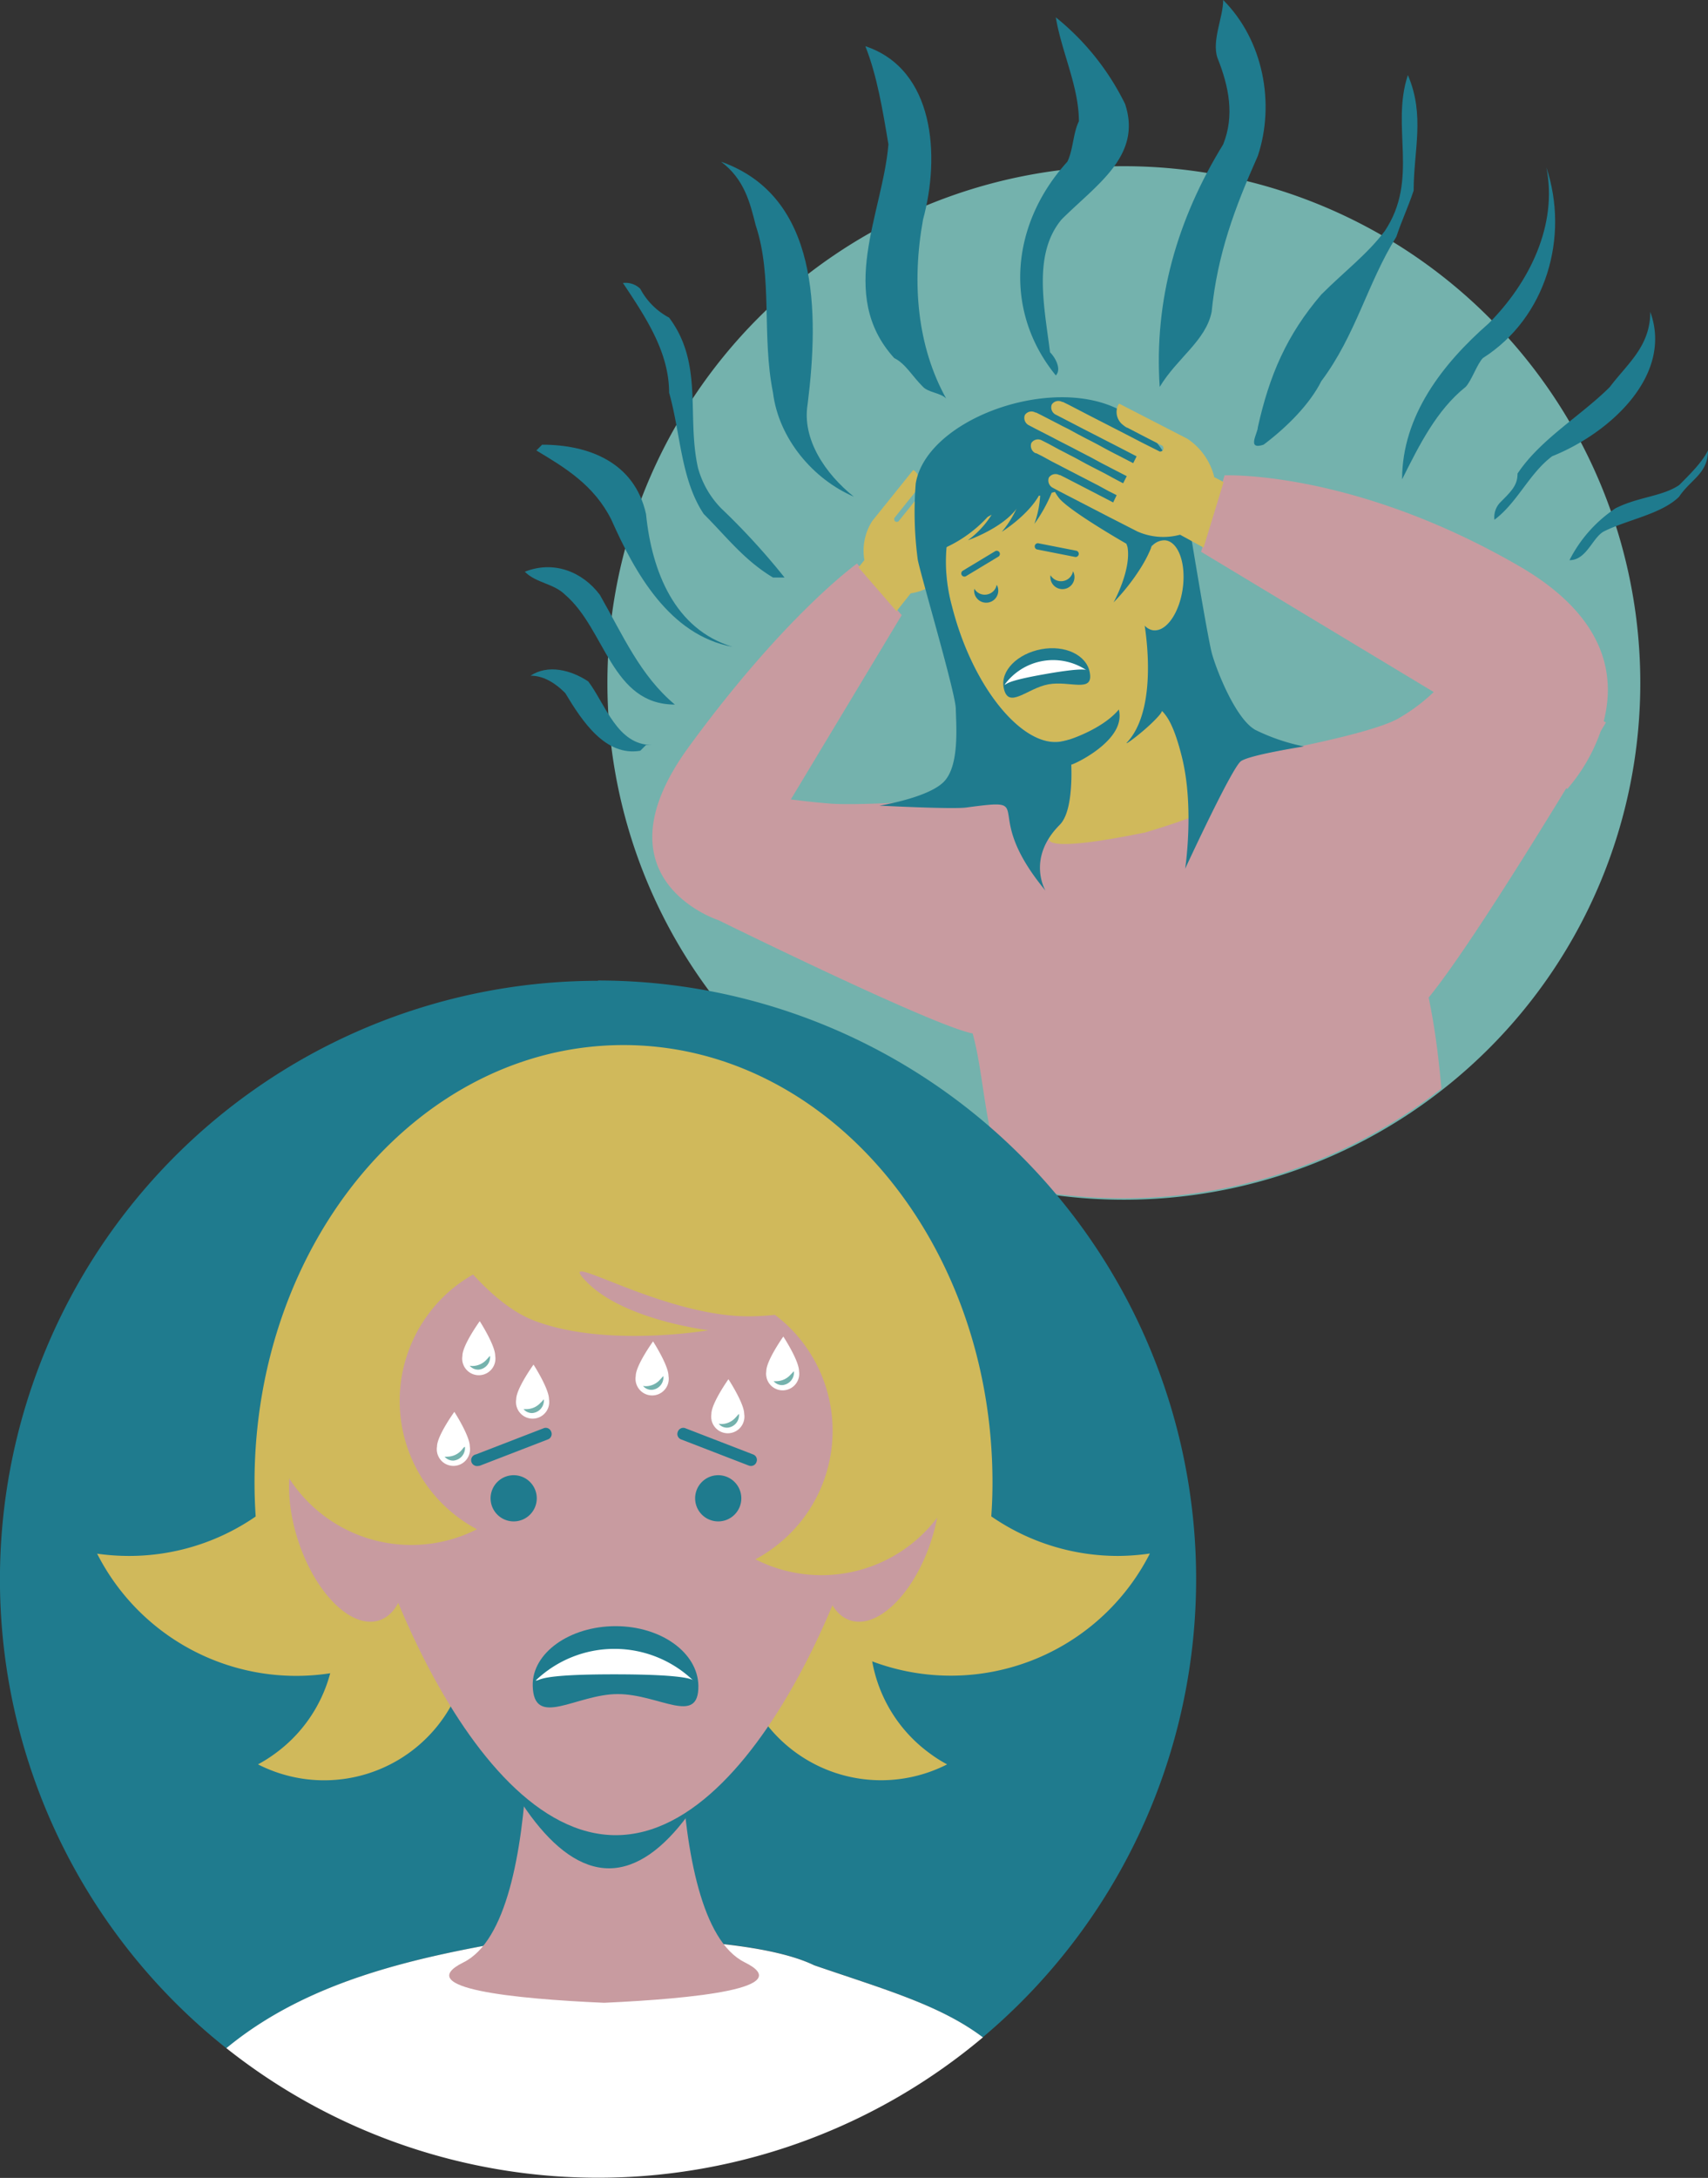<svg xmlns="http://www.w3.org/2000/svg" viewBox="0 0 295.93 377.12"><rect x="0" y="0" width="295.93" height="377.12" fill="#333333" stroke="none"/><defs><style>.cls-1{fill:#74b2ad;}.cls-2{fill:#c89ba0;}.cls-3{fill:#d0b95b;}.cls-4{fill:#1f7b8e;}.cls-5{fill:#fff;}</style></defs><g id="Layer_2" data-name="Layer 2"><g id="Text"><path class="cls-1" d="M284.2,118.26a89.48,89.48,0,1,1-89.48-89.48A89.48,89.48,0,0,1,284.2,118.26Z"/><path class="cls-2" d="M263.17,98c-28.81-16.64-51-15.69-51-15.69L208.1,95.54l40.31,24.29a31.58,31.58,0,0,1-6.26,4.65c-6.54,3.53-33.25,7.78-33.25,7.78h0L171.44,138c-.9.07-21.4,1.63-27.59,1.15-2.17-.17-4.58-.44-6.83-.72l19.21-31.92-7.74-8.93s-12.38,8.79-29.15,31.75,5.13,30,5.13,30l0,0c7.75,3.8,37.84,18.42,44.05,19.62,2,7.22,1.92,15.94,5.64,26.18a89.53,89.53,0,0,0,75.58-16.65c-.25-2.72-.53-5.37-.87-7.88-.36-2.67-.81-5.3-1.34-7.86,5.84-7.16,16.72-24.58,23.85-36.26l.17.13a30.67,30.67,0,0,0,5.79-10l.91-1.52-.39-.2C279.88,117.08,278.41,106.81,263.17,98Z"/><path class="cls-3" d="M210.25,135.92c-1.92-1-3.67-3.06-5.23-5.75h.48v-7.36h-3.85a135.24,135.24,0,0,1-5.59-21s-3.6.5-8.13,1.37h0l-.06,0h-.05c-4.4,1.38-7.81,2.66-7.81,2.66s10.52,31.21,2.82,37.82c-4.71,4,6.17,2.41,15.36.53h.11c3.61-1.09,7.43-2.34,10.32-3.54Z"/><path class="cls-3" d="M199.39,99.19c3.8,22.14-10.44,28.33-15.6,29.22-6.53,1.12-15.26-9.24-18.86-23.43-3.54-14,2-22.5,13.16-24.46S197,85,199.39,99.19Z"/><path class="cls-4" d="M184.21,100.61a2.11,2.11,0,0,1-2.19-1,2,2,0,0,0,0,.69,2.09,2.09,0,1,0,3.89-1.38A2.1,2.1,0,0,1,184.21,100.61Z"/><path class="cls-4" d="M171,102.94a2.09,2.09,0,0,1-2.19-1,2.29,2.29,0,0,0,0,.69,2.09,2.09,0,0,0,4.12-.72,1.94,1.94,0,0,0-.24-.65A2.08,2.08,0,0,1,171,102.94Z"/><path class="cls-4" d="M188.81,116.42c-.56-3-4.28-4.77-8.4-4s-7.1,3.72-6.51,6.67c.77,3.89,4.06.06,7.78-.6S189.51,120.07,188.81,116.42Z"/><path class="cls-5" d="M181.05,116.73c-7,1.23-6.46,1.73-7,1.84a10.42,10.42,0,0,1,14.21-2.51S188.09,115.49,181.05,116.73Z"/><path class="cls-4" d="M167.17,99.84a.55.55,0,0,1-.38-1l5.67-3.42a.55.55,0,0,1,.56.94l-5.67,3.42A.67.67,0,0,1,167.17,99.84Z"/><path class="cls-4" d="M186.46,96.44a.57.57,0,0,0,.44-.44.55.55,0,0,0-.43-.64L180,94.09a.55.55,0,1,0-.22,1.07l6.5,1.28A.67.67,0,0,0,186.46,96.44Z"/><path class="cls-3" d="M196.93,100.89c-.56,4.31.81,8,3,8.22s4.52-3.07,5.07-7.38-.81-8-3.05-8.21S197.49,96.58,196.93,100.89Z"/><path class="cls-3" d="M165,92.61l1.11-1.38.69-.86.56-.69.68-.86,1.11-1.38.7-.86.3-.38.7-.86,1.1-1.38.59-.73,0,0,0,0,0-.06h0a1.21,1.21,0,0,0,0-1.62,1.17,1.17,0,0,0-1.58.28h0l-.69.85L169.2,84l-.7.86-.3.38-.7.86-1.1,1.38-.69.86-.56.69-.69.86-1.11,1.38-.69.86-.16.2-.91-.75.9-1.12.69-.86.31-.39.7-.85,1.1-1.38.69-.86.56-.69.69-.87,1.11-1.37.69-.86.31-.39.69-.85,1.11-1.38.62-.77h0l.07-.09h0a1.21,1.21,0,0,0-.05-1.62,1.17,1.17,0,0,0-1.58.27h0l0,.06,0,0,0,0-.59.73-1.11,1.38-.69.86-.3.38-.7.86-1.11,1.38-.69.86-.56.69-.69.86L162.55,87l-.7.86-.31.38-.69.86L160,90.2l-.86-.72,1.9-2.36.69-.87L164,83.33l.69-.86,2.11-2.62.69-.86h0a1.21,1.21,0,0,0-.05-1.62,1.19,1.19,0,0,0-1.58.27h0l0,.05s0,0,0,0l0,0-.59.73-2.11,2.62-.69.86L160,84.9l-.69.86-1.9,2.36-1.74,2.16a.55.55,0,0,1-.58,0,.56.56,0,0,1-.12-.6l1.78-2.22h0l1.85-2.3,0,0a3.33,3.33,0,0,0,.37-.58,2.4,2.4,0,0,0-.45-3,1.87,1.87,0,0,0-.29-.2l-7.1,8.83a9.51,9.51,0,0,0-1.38,6.68s0,.07,0,.11l-1,1.25,6.58,7.59,2.46-3.1a9.49,9.49,0,0,0,5.63-3l2.59-3.22.35-.44,5.16-6.41.61-.77h0l.08-.09h0a1.22,1.22,0,0,0-.05-1.63,1.17,1.17,0,0,0-1.58.28h0l0,.06,0,0s0,0,0,.05l-.59.72-5,6.15-.9-.75.15-.19Z"/><path class="cls-4" d="M217.53,126.4c-3.45-1.89-6.76-10.38-7.54-13.2s-4.09-23.14-4.09-23.14c-1-4.66-3.08-11.86-7.22-15.15l-.32-.4c-9.66-11.89-37.59-3.51-39.7,9.22A62.37,62.37,0,0,0,159,96.82c.25,1.85,6.55,23.09,6.6,25.87.06,2.93.68,9.9-2.08,12.69s-11.14,4.12-11.14,4.12,12.59.65,15,.33c13-1.73,2,.19,13.76,14.39,0,0-3.34-5.56,2.47-11.4,1.86-1.86,2.11-6.63,2-10.42.38,0,7.26-3.19,8.24-7.37a4.53,4.53,0,0,0,0-2.17c-2.84,3.4-8.6,5.22-8.61,5.2a14.1,14.1,0,0,1-1.44.35c-6.53,1.12-15.26-9.24-18.86-23.43A28.82,28.82,0,0,1,164,94.77h.05v-.06a22.66,22.66,0,0,0,7.07-5.2l.69-.38a16,16,0,0,1-4.12,4.42s5.44-1.87,8.15-5.09c.1-.12.19-.25.28-.38a17.84,17.84,0,0,1-2.54,4S178,89.34,180,85.83l.22,0a17.47,17.47,0,0,1-1,4.88,26,26,0,0,0,3-5.39l.56-.14a9.88,9.88,0,0,0,.75,1.12c2,2.35,11.61,7.84,11.61,7.84h0a3.39,3.39,0,0,1,.22.62c.66,4-2.42,9.55-2.42,9.55a36.41,36.41,0,0,0,4.72-6c.28-.45.55-.91.8-1.37a21.14,21.14,0,0,0,.95-2c0-.12.08-.24.11-.36l0,0s0-.07.05-.1h.06a2.92,2.92,0,0,1,2.26-.92c2.24.23,3.61,3.91,3.05,8.21s-2.82,7.61-5.07,7.38a2.5,2.5,0,0,1-1.54-.82c.56,3.65,1.79,14.92-3,20.16-1,1.05,3.66-2.36,5.66-4.8a2.62,2.62,0,0,0,.35-.58c.9.94,2.08,2.54,3.43,7.94,2.2,8.78.57,19.38.57,19.38s8.1-17.53,9.67-18.63,10.92-2.55,10.92-2.55A34.25,34.25,0,0,1,217.53,126.4Z"/><path class="cls-3" d="M212,83.47l-1.65-.87,0-.13a11.15,11.15,0,0,0-4.63-6.5L193.9,69.89a2.56,2.56,0,0,0-.22.35,2.83,2.83,0,0,0,.93,3.37,3.84,3.84,0,0,0,.66.45l.06,0,3.06,1.59h0l3,1.53a.68.68,0,0,1,.15.7.62.62,0,0,1-.61.3L198,76.71l-3.15-1.63-1.15-.59-3.9-2-1.15-.59-3.49-1.81-1-.49,0,0-.05,0-.07,0h0a1.37,1.37,0,0,0-1.81.45,1.4,1.4,0,0,0,.71,1.76h0l1.15.59,3.49,1.81,1.15.59,3.9,2,1.15.59,3.15,1.63-.59,1.18-1.49-.77-1.14-.59-.52-.26-1.15-.6-1.84-1L189,76.35l-.93-.47-1.14-.6-1.84-1L184,73.74l-.5-.27-1.15-.59-1.84-.95-1-.5,0,0-.05,0-.08,0h0a1.36,1.36,0,0,0-1.82.45,1.42,1.42,0,0,0,.71,1.76h0l.12.06h0l1,.53,1.84.94,1.15.59.51.27,1.14.59,1.84.94,1.14.6.93.48,1.14.59,1.84,1,1.15.59.51.27,1.15.59,1.49.77-.62,1.23-.26-.13-1.14-.6-1.84-1-1.15-.59-.92-.47-1.15-.6-1.83-1-1.15-.59-.51-.27-1.15-.59-1.84-1-1.15-.58h0a1.37,1.37,0,0,0-1.82.45,1.42,1.42,0,0,0,.72,1.76h0l.07,0,.05,0,0,0,1,.5,1.83,1,1.16.59.51.27,1.14.59,1.84.95,1.15.59.92.48,1.15.59,1.83,1,1.15.58.26.14L192.87,87l-8.2-4.24-1-.5-.06,0h0l-.07,0h0a1.38,1.38,0,0,0-1.82.45,1.43,1.43,0,0,0,.72,1.77h0l.12.06h0l1,.54,8.55,4.42.59.3L197,92a11.12,11.12,0,0,0,7.46.59l4.07,2.23Z"/><path class="cls-4" d="M211.93,25c-8,13-12,27-11,42,3-5,8-8,9-13,1-10,4-18,8-27,3-9,1-20-6-27,0,3-2,7-1,10,2,5,3,10,1,15Z"/><path class="cls-4" d="M271.93,97c3,0,4-4,6-5,4-2,10-3,13-6,2-3,5-4,5-8-1,2-3,4-5,6-3,2-7,2-11,4a23.61,23.61,0,0,0-8,9Z"/><path class="cls-4" d="M111.93,129h1c-6,0-8-7-11-11-3-2-7-3-10-1q3,0,6,3c3,5,7,11,13,10l1-1Z"/><path class="cls-4" d="M153.93,25c-1,12-9,26,1,37,2,1,3,3,5,5,1,1,3,1,4,2-5-9-6-20-4-31,3-11,2-26-10-30,2,5,3,11,4,17Z"/><path class="cls-4" d="M186.93,21c-1,2-1,5-2,7-10,11-11,26-2,37,1-1,0-3-1-4-1-8-3-17,2-23,6-6,14-11,11-20a44.28,44.28,0,0,0-12-15c1,6,4,12,4,18Z"/><path class="cls-4" d="M116.93,122c-6-5-9-12-13-19-3-4-8-6-13-4,2,2,5,2,7,4,7,6,8,19,19,19Z"/><path class="cls-4" d="M130.93,39c3,9,1,19,3,29,1,8,7,15,14,18-5-4-9-10-8-16,2-16,2-36-15-42,4,3,5,7,6,11Z"/><path class="cls-4" d="M105.93,90c4,9,10,20,21,22-10-3-14-13-15-23-2-9-10-12-18-12l-1,1c5,3,10,6,13,12Z"/><path class="cls-4" d="M115.93,68c2,7,2,15,6,21,4,4,7,8,12,11h2a119.85,119.85,0,0,0-11-12,16.12,16.12,0,0,1-4-7c-2-9,1-18-5-26a12.05,12.05,0,0,1-5-5,3.67,3.67,0,0,0-3-1c4,6,8,12,8,19Z"/><path class="cls-4" d="M262.93,82c0,2-1,3-3,5a3.67,3.67,0,0,0-1,3c4-3,6-8,10-11,10-4,21-14,17-25,0,6-4,9-7,13-5,5-12,9-16,15Z"/><path class="cls-4" d="M257.93,56c-8,7-15,16-15,27,3-6,6-12,11-16,1-1,2-4,3-5,11-7,15-21,11-33,2,10-3,20-10,27Z"/><path class="cls-4" d="M239.93,40c-3,4-7,7-11,11-6,7-9,14-11,23,0,1-2,4,1,3,4-3,8-7,10-11,6-8,8-17,13-25,1-3,2-5,3-8,0-7,2-13-1-20-3,9,2,18-4,27Z"/><path class="cls-4" d="M103.64,169.83a103.64,103.64,0,0,0-64.4,184.85C53.34,343,71.79,339,89,336c0,0,38.5-2.29,52,4.27,12.08,4.14,21.8,6.86,29.26,12.51a103.64,103.64,0,0,0-66.68-183Z"/><path class="cls-5" d="M141.06,340.3C127.52,333.74,89,336,89,336c-17.23,3-35.68,7-49.78,18.65a103.62,103.62,0,0,0,131.08-1.87C162.86,347.16,153.14,344.45,141.06,340.3Z"/><path class="cls-2" d="M104.67,346.79h.1c15.39-.71,33.39-2.5,24.26-7-14.94-7.43-10.75-61.41-10.75-61.41s-5.94-.66-13.51-1.1h-.2c-7.57.44-13.51,1.1-13.51,1.1s4.18,54-10.75,61.41c-9.14,4.53,8.86,6.32,24.26,7h.1Z"/><path class="cls-3" d="M164.46,260.84a25.16,25.16,0,0,0-3.36,42.77,22.89,22.89,0,0,0,3,1.9,25.17,25.17,0,1,1,.33-44.67Z"/><path class="cls-3" d="M44.33,260.84a25.17,25.17,0,0,1,3.37,42.77,24.38,24.38,0,0,1-3,1.9,25.18,25.18,0,1,0-.33-44.67Z"/><path class="cls-3" d="M193.75,269.42a38.59,38.59,0,0,1-22-6.85c.14-1.93.21-3.89.21-5.86,0-41.84-28.63-75.75-63.93-75.75s-63.93,33.91-63.93,75.75c0,2,.07,3.93.2,5.88a38.59,38.59,0,0,1-22,6.83,39.46,39.46,0,0,1-5.47-.39,38.69,38.69,0,0,0,64.25,7.19H135A38.7,38.7,0,0,0,199.23,269,39.71,39.71,0,0,1,193.75,269.42Z"/><path class="cls-4" d="M139.42,252.87c0-24.26-15.17-43.93-33.89-43.93s-33.89,19.67-33.89,43.93c0,14.19,14.3,70.67,33.89,70.64S139.42,267.06,139.42,252.87Z"/><path class="cls-2" d="M152.71,247.14c0-24.27-20.6-43.94-46-43.94s-46,19.67-46,43.94c0,14.18,19.41,70.66,46,70.63S152.71,261.32,152.71,247.14Z"/><path class="cls-4" d="M121,291.9c-.08-5.7-6.42-10.32-14.34-10.32S92.17,286.2,92.3,291.9c.17,7.5,7.56,1.44,14.73,1.44S121.09,298.92,121,291.9Z"/><path class="cls-5" d="M106.41,289.92C93,289.92,93.79,291,92.8,291a19.74,19.74,0,0,1,27.32,0S119.94,289.92,106.41,289.92Z"/><path class="cls-4" d="M93,259.44a4,4,0,0,1-4,4h0a4,4,0,0,1-4-4h0a4,4,0,0,1,4-4h0a4,4,0,0,1,4,4Z"/><path class="cls-4" d="M82.84,253.84a1,1,0,0,1-.38-2l11.7-4.52a1,1,0,0,1,1.34.59,1,1,0,0,1-.59,1.34l-11.7,4.52A1,1,0,0,1,82.84,253.84Z"/><path class="cls-4" d="M128.44,259.44a4,4,0,0,1-4,4h0a4,4,0,0,1-4-4h0a4,4,0,0,1,4-4h0a4,4,0,0,1,4,4Z"/><path class="cls-4" d="M130.06,253.84a1,1,0,0,0,1-.66,1,1,0,0,0-.59-1.34l-11.69-4.52a1,1,0,0,0-1.34.59,1,1,0,0,0,.59,1.34l11.7,4.52A1,1,0,0,0,130.06,253.84Z"/><path class="cls-2" d="M69.05,261.38c2.9,9.25,1.32,17.87-3.52,19.25s-11.11-5-14-14.24S50.2,248.52,55,247.14,66.16,252.13,69.05,261.38Z"/><path class="cls-2" d="M143.94,261.38c-2.9,9.25-1.31,17.87,3.53,19.25s11.11-5,14-14.24,1.32-17.87-3.52-19.25S146.84,252.13,143.94,261.38Z"/><path class="cls-3" d="M162.64,232.78a25,25,0,0,0-13.9-9.51,32.16,32.16,0,0,0,6.07-4L130,191l-31.36-6.89L80,190.36,68.64,201s1.55,3.11,4.13,7.27H71.4v8.91A25.17,25.17,0,1,0,82.64,264.8a25.16,25.16,0,0,1-8.57-37.05,24.78,24.78,0,0,1,7.9-7.06c3.21,3.5,6.78,6.5,10.45,7.93,12.41,4.82,30.33,1.72,30.33,1.72s-14.47-1.72-21-8.27,12.42,5.86,27.93,5.86a42,42,0,0,0,4.58-.26,24.78,24.78,0,0,1,5.19,5.28,25.17,25.17,0,0,1-5.56,35.16,23.38,23.38,0,0,1-3,1.89,25.17,25.17,0,0,0,31.8-37.22Z"/><path class="cls-1" d="M83.14,228.5l.08.12Z"/><path class="cls-1" d="M83.23,228.63l.27.45Z"/><path class="cls-1" d="M80.15,234.48a5.09,5.09,0,0,0,0,.56A5.09,5.09,0,0,1,80.15,234.48Z"/><path class="cls-1" d="M83.11,228.45l0,0Z"/><path class="cls-1" d="M81.38,237.22l0,0Z"/><path class="cls-1" d="M80.69,236.43a.56.56,0,0,0,0,.08A.56.56,0,0,1,80.69,236.43Z"/><path class="cls-1" d="M81,236.88l0,0Z"/><path class="cls-1" d="M80.25,235.31a2,2,0,0,0,.06.26A2,2,0,0,1,80.25,235.31Z"/><path class="cls-1" d="M80.47,236a.64.64,0,0,0,0,.07A.64.64,0,0,1,80.47,236Z"/><path class="cls-5" d="M85.8,234.77a2.88,2.88,0,1,1-5.68,0c0-1.85,3-6,3-6S85.8,232.92,85.8,234.77Z"/><path class="cls-1" d="M83.11,228.79l.08.12Z"/><path class="cls-1" d="M83.2,228.92l.27.45Z"/><path class="cls-1" d="M80.12,234.77a3.43,3.43,0,0,0,0,.56A3.43,3.43,0,0,1,80.12,234.77Z"/><path class="cls-1" d="M83.08,228.74l0,0A.11.11,0,0,0,83.08,228.74Z"/><path class="cls-1" d="M81.35,237.51s0,0,0,0Z"/><path class="cls-1" d="M80.66,236.72s0,.06,0,.08S80.68,236.74,80.66,236.72Z"/><path class="cls-1" d="M81,237.17a0,0,0,0,0,0,0A0,0,0,0,1,81,237.17Z"/><path class="cls-1" d="M80.22,235.6a2,2,0,0,0,.06.26A2,2,0,0,1,80.22,235.6Z"/><path class="cls-1" d="M80.43,236.28a.36.36,0,0,1,0,.07A.36.36,0,0,0,80.43,236.28Z"/><path class="cls-1" d="M84.35,235.37a3.34,3.34,0,0,1-2.46,1.16,2.84,2.84,0,0,1-.51-.05,1.91,1.91,0,0,0,1.53.68,2.18,2.18,0,0,0,2-2.34C84.89,234.73,84.62,235.1,84.35,235.37Z"/><path class="cls-1" d="M78.74,244.2l.08.12Z"/><path class="cls-1" d="M78.83,244.33l.27.45Z"/><path class="cls-1" d="M75.75,250.18a5.09,5.09,0,0,0,0,.56A5.09,5.09,0,0,1,75.75,250.18Z"/><path class="cls-1" d="M78.71,244.15a.11.11,0,0,1,0,0A.11.11,0,0,0,78.71,244.15Z"/><path class="cls-1" d="M77,252.92l0,0Z"/><path class="cls-1" d="M76.3,252.12l0,.09Z"/><path class="cls-1" d="M76.63,252.58v0Z"/><path class="cls-1" d="M75.85,251a2,2,0,0,0,.06.26A2,2,0,0,1,75.85,251Z"/><path class="cls-1" d="M76.07,251.69a.64.64,0,0,0,0,.07A.64.64,0,0,1,76.07,251.69Z"/><path class="cls-5" d="M81.4,250.47a2.88,2.88,0,1,1-5.68,0c0-1.85,3-6,3-6S81.4,248.62,81.4,250.47Z"/><path class="cls-1" d="M78.71,244.49l.08.12Z"/><path class="cls-1" d="M78.8,244.62c.06.11.16.26.27.44Z"/><path class="cls-1" d="M75.72,250.47a5.09,5.09,0,0,0,0,.56A5.09,5.09,0,0,1,75.72,250.47Z"/><path class="cls-1" d="M78.68,244.44l0,0Z"/><path class="cls-1" d="M77,253.21l0,0Z"/><path class="cls-1" d="M76.26,252.41a.41.41,0,0,1,0,.09A.41.41,0,0,0,76.26,252.41Z"/><path class="cls-1" d="M76.6,252.87v0Z"/><path class="cls-1" d="M75.82,251.3a2,2,0,0,0,.06.26A2,2,0,0,1,75.82,251.3Z"/><path class="cls-1" d="M76,252s0,.05,0,.07S76.05,252,76,252Z"/><path class="cls-1" d="M80,251.07a3.34,3.34,0,0,1-2.46,1.16,2.94,2.94,0,0,1-.51,0,1.94,1.94,0,0,0,1.53.68,2.19,2.19,0,0,0,2-2.34C80.49,250.43,80.22,250.8,80,251.07Z"/><path class="cls-1" d="M135.79,231.16l.07.12Z"/><path class="cls-1" d="M135.87,231.29l.28.44Z"/><path class="cls-1" d="M132.8,237.14a3.43,3.43,0,0,0,0,.56A3.43,3.43,0,0,1,132.8,237.14Z"/><path class="cls-1" d="M135.75,231.1l0,0Z"/><path class="cls-1" d="M134,239.88l0,0Z"/><path class="cls-1" d="M133.34,239.08l0,.09Z"/><path class="cls-1" d="M133.67,239.54l0,0Z"/><path class="cls-1" d="M132.9,238c0,.09,0,.18,0,.26C132.93,238.15,132.92,238.06,132.9,238Z"/><path class="cls-1" d="M133.11,238.65l0,.07Z"/><path class="cls-5" d="M138.44,237.43a2.87,2.87,0,1,1-5.67,0c0-1.85,2.95-6,2.95-6S138.44,235.58,138.44,237.43Z"/><path class="cls-1" d="M135.76,231.45l.07.12Z"/><path class="cls-1" d="M135.84,231.58l.27.44Z"/><path class="cls-1" d="M132.77,237.43a3.43,3.43,0,0,0,0,.56A3.43,3.43,0,0,1,132.77,237.43Z"/><path class="cls-1" d="M135.72,231.39l0,0Z"/><path class="cls-1" d="M134,240.17a0,0,0,0,1,0,0A0,0,0,0,0,134,240.17Z"/><path class="cls-1" d="M133.31,239.37l.05.09Z"/><path class="cls-1" d="M133.64,239.83s0,0,0,0S133.65,239.83,133.64,239.83Z"/><path class="cls-1" d="M132.87,238.26c0,.08,0,.17,0,.26C132.9,238.43,132.88,238.34,132.87,238.26Z"/><path class="cls-1" d="M133.08,238.94l0,.07Z"/><path class="cls-1" d="M137,238a3.34,3.34,0,0,1-2.46,1.16,4,4,0,0,1-.5,0,1.92,1.92,0,0,0,1.52.68,2.2,2.2,0,0,0,2-2.35C137.54,237.39,137.27,237.76,137,238Z"/><path class="cls-1" d="M92.47,236a.88.88,0,0,0,.07.12C92.51,236.08,92.48,236.05,92.47,236Z"/><path class="cls-1" d="M92.55,236.15l.27.44Z"/><path class="cls-1" d="M89.48,242a3.43,3.43,0,0,0,0,.56A3.43,3.43,0,0,1,89.48,242Z"/><path class="cls-1" d="M92.43,236l0,0Z"/><path class="cls-1" d="M90.7,244.74h0Z"/><path class="cls-1" d="M90,243.94l0,.09Z"/><path class="cls-1" d="M90.35,244.4l0,0Z"/><path class="cls-1" d="M89.58,242.83a2.38,2.38,0,0,0,0,.26A2.38,2.38,0,0,1,89.58,242.83Z"/><path class="cls-1" d="M89.79,243.51l0,.07Z"/><path class="cls-5" d="M95.12,242.29a2.88,2.88,0,1,1-5.68,0c0-1.85,3-6,3-6S95.12,240.44,95.12,242.29Z"/><path class="cls-1" d="M92.44,236.31a.88.88,0,0,0,.07.12Z"/><path class="cls-1" d="M92.52,236.44l.27.44C92.68,236.69,92.59,236.55,92.52,236.44Z"/><path class="cls-1" d="M89.44,242.29a3.43,3.43,0,0,0,0,.56A3.43,3.43,0,0,1,89.44,242.29Z"/><path class="cls-1" d="M92.4,236.25l0,0Z"/><path class="cls-1" d="M90.67,245h0Z"/><path class="cls-1" d="M90,244.23a.41.41,0,0,0,.05.09A.41.41,0,0,1,90,244.23Z"/><path class="cls-1" d="M90.32,244.69h0Z"/><path class="cls-1" d="M89.54,243.12l.06.26Z"/><path class="cls-1" d="M89.76,243.8l0,.07Z"/><path class="cls-1" d="M93.67,242.88A3.34,3.34,0,0,1,91.21,244a4,4,0,0,1-.5,0,1.91,1.91,0,0,0,1.52.68,2.19,2.19,0,0,0,2-2.35C94.21,242.25,94,242.62,93.67,242.88Z"/><path class="cls-1" d="M113.18,232a.88.88,0,0,0,.07.12A.88.88,0,0,1,113.18,232Z"/><path class="cls-1" d="M113.26,232.14c.07.1.16.26.27.44C113.42,232.39,113.33,232.24,113.26,232.14Z"/><path class="cls-1" d="M110.19,238a3.43,3.43,0,0,0,0,.56A3.43,3.43,0,0,1,110.19,238Z"/><path class="cls-1" d="M113.14,232l0,0Z"/><path class="cls-1" d="M111.41,240.72l0,0Z"/><path class="cls-1" d="M110.73,239.93a.56.56,0,0,0,0,.08A.56.56,0,0,1,110.73,239.93Z"/><path class="cls-1" d="M111.06,240.38l0,0Z"/><path class="cls-1" d="M110.28,238.81l.06.26Z"/><path class="cls-1" d="M110.5,239.5l0,.07Z"/><path class="cls-5" d="M115.83,238.27a2.88,2.88,0,1,1-5.68,0c0-1.85,3-6,3-6S115.83,236.42,115.83,238.27Z"/><path class="cls-1" d="M113.15,232.29l.07.12Z"/><path class="cls-1" d="M113.23,232.42l.27.45Z"/><path class="cls-1" d="M110.15,238.27a3.43,3.43,0,0,0,0,.56A3.43,3.43,0,0,1,110.15,238.27Z"/><path class="cls-1" d="M113.11,232.24l0,0Z"/><path class="cls-1" d="M111.38,241l0,0Z"/><path class="cls-1" d="M110.7,240.22a.22.22,0,0,0,0,.08A.22.22,0,0,1,110.7,240.22Z"/><path class="cls-1" d="M111,240.67l0,0Z"/><path class="cls-1" d="M110.25,239.1l.06.26Z"/><path class="cls-1" d="M110.47,239.78l0,.08Z"/><path class="cls-1" d="M114.38,238.87a3.34,3.34,0,0,1-2.46,1.16,2.94,2.94,0,0,1-.51-.05,1.91,1.91,0,0,0,1.53.68,2.18,2.18,0,0,0,2-2.34C114.92,238.23,114.66,238.6,114.38,238.87Z"/><path class="cls-1" d="M126.28,238.56a.72.72,0,0,1,.07.11A.72.72,0,0,0,126.28,238.56Z"/><path class="cls-1" d="M126.36,238.69c.07.1.16.26.28.44C126.52,238.94,126.43,238.79,126.36,238.69Z"/><path class="cls-1" d="M123.29,244.53a3.56,3.56,0,0,0,0,.57A3.56,3.56,0,0,1,123.29,244.53Z"/><path class="cls-1" d="M126.24,238.5l0,0Z"/><path class="cls-1" d="M124.51,247.27l0,0Z"/><path class="cls-1" d="M123.83,246.48l0,.09Z"/><path class="cls-1" d="M124.16,246.94a0,0,0,0,1,0,0A0,0,0,0,0,124.16,246.94Z"/><path class="cls-1" d="M123.39,245.37c0,.08,0,.17,0,.25C123.42,245.54,123.41,245.45,123.39,245.37Z"/><path class="cls-1" d="M123.6,246.05l0,.07Z"/><path class="cls-5" d="M128.94,244.82a2.88,2.88,0,1,1-5.68,0c0-1.85,2.95-6,2.95-6S128.94,243,128.94,244.82Z"/><path class="cls-1" d="M126.25,238.84l.07.12A.88.88,0,0,1,126.25,238.84Z"/><path class="cls-1" d="M126.33,239l.28.44Z"/><path class="cls-1" d="M123.26,244.82a3.56,3.56,0,0,0,0,.57A3.56,3.56,0,0,1,123.26,244.82Z"/><path class="cls-1" d="M126.21,238.79l0,0Z"/><path class="cls-1" d="M124.48,247.56l0,0Z"/><path class="cls-1" d="M123.8,246.77l0,.09Z"/><path class="cls-1" d="M124.13,247.23l0,0Z"/><path class="cls-1" d="M123.36,245.66c0,.08,0,.17,0,.26C123.39,245.83,123.38,245.74,123.36,245.66Z"/><path class="cls-1" d="M123.57,246.34l0,.07Z"/><path class="cls-1" d="M127.48,245.42a3.33,3.33,0,0,1-2.46,1.16,2.73,2.73,0,0,1-.5-.05,1.86,1.86,0,0,0,1.52.68,2.18,2.18,0,0,0,2-2.34C128,244.78,127.76,245.15,127.48,245.42Z"/><path class="cls-1" d="M133.92,235.92a1.18,1.18,0,0,1,.11.18A1.18,1.18,0,0,0,133.92,235.92Z"/><path class="cls-1" d="M134.05,236.12c.1.15.24.38.4.65C134.28,236.5,134.15,236.27,134.05,236.12Z"/><path class="cls-1" d="M129.48,244.79a5.59,5.59,0,0,0,.06.83A5.59,5.59,0,0,1,129.48,244.79Z"/><path class="cls-1" d="M133.87,235.84l0,.06Z"/><path class="cls-1" d="M131.3,248.85l0,0Z"/><path class="cls-1" d="M130.29,247.67a.54.54,0,0,0,.07.13A.54.54,0,0,1,130.29,247.67Z"/><path class="cls-1" d="M130.79,248.35l0,0Z"/><path class="cls-1" d="M129.63,246c0,.13.05.27.09.39C129.68,246.29,129.66,246.15,129.63,246Z"/><path class="cls-1" d="M130,247a.76.76,0,0,1,0,.11A.76.76,0,0,0,130,247Z"/></g></g></svg>